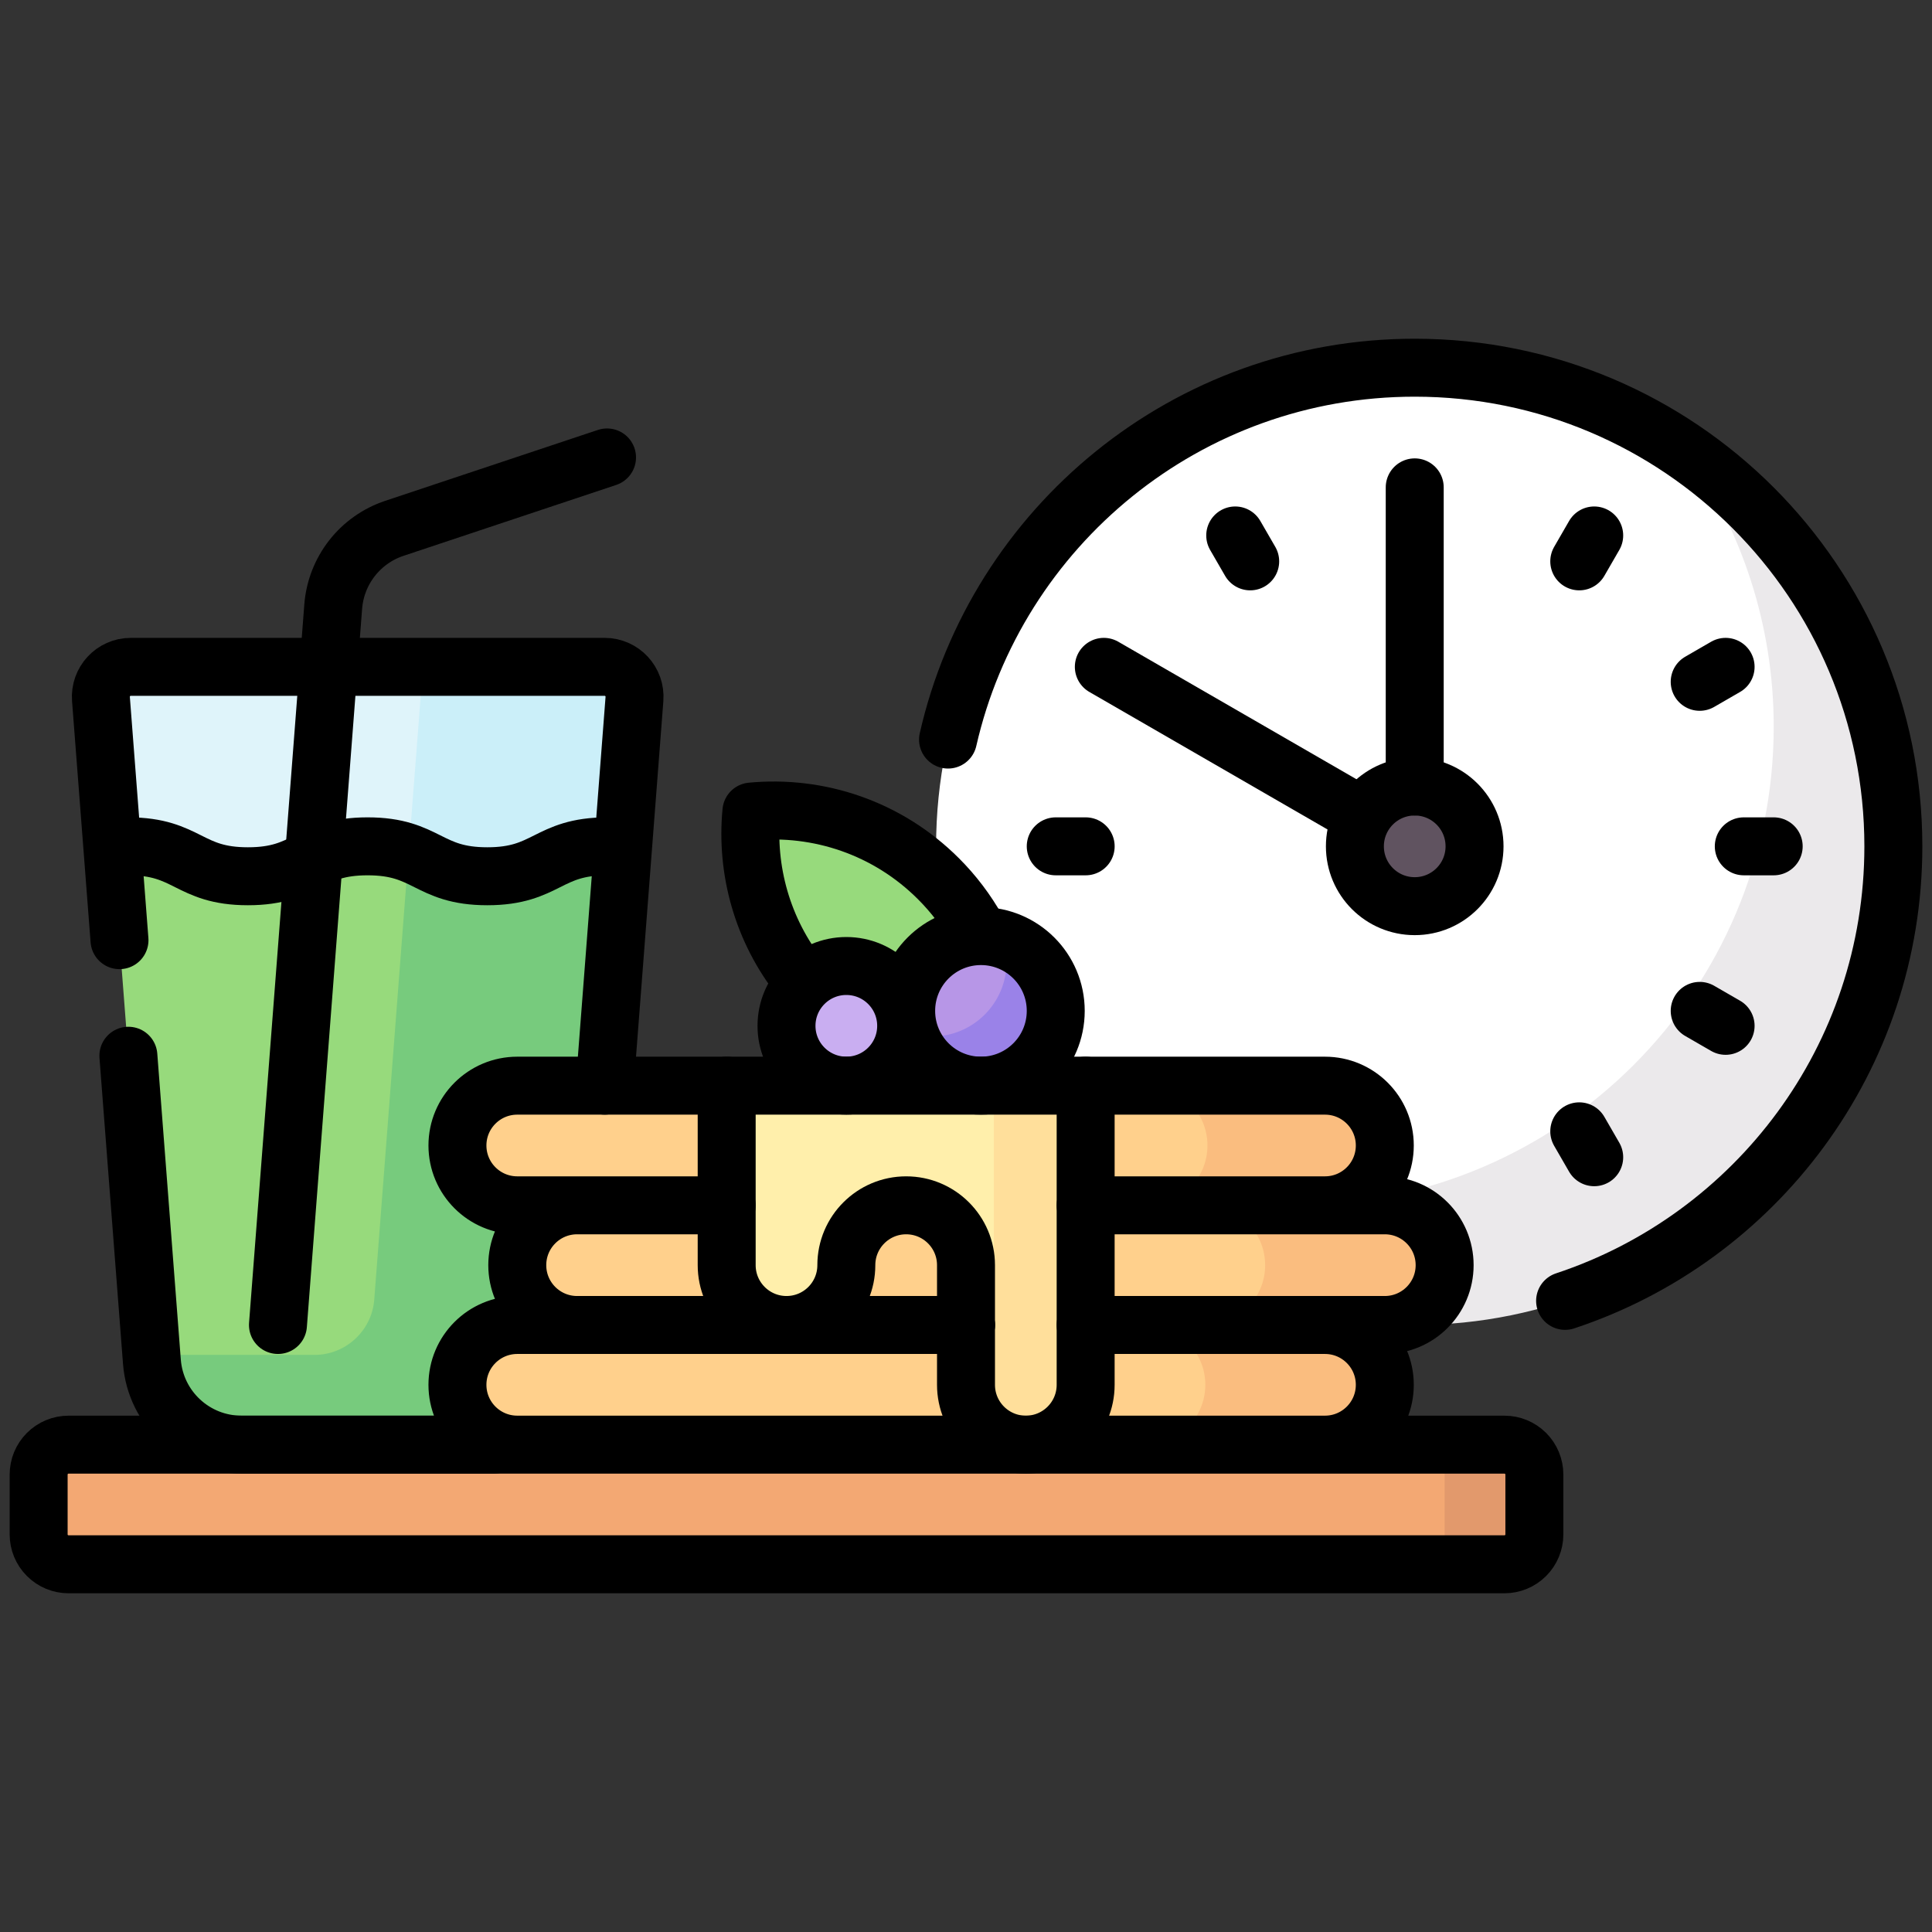<svg xmlns="http://www.w3.org/2000/svg" width="100" height="100" viewBox="0 0 100 100" fill="none"><rect x="0" y="0" width="100" height="100" fill="#333333" stroke="none"/><path d="M73.226 19.032C59.543 19.032 48.452 30.124 48.452 43.806C48.452 57.489 59.543 68.581 73.226 68.581L86.692 64.604C93.498 60.189 98 52.523 98 43.806C98 30.124 86.908 19.032 73.226 19.032Z" fill="white"></path><path d="M87.362 23.476C90.157 27.487 91.807 32.354 91.807 37.613C91.807 51.295 80.715 62.387 67.032 62.387C61.774 62.387 56.907 60.737 52.896 57.943C57.372 64.368 64.802 68.581 73.226 68.581C86.908 68.581 98 57.489 98 43.806C98 35.383 93.787 27.952 87.362 23.476Z" fill="#EBE9EB"></path><path d="M73.226 46.682C74.814 46.682 76.101 45.395 76.101 43.806C76.101 42.218 74.814 40.931 73.226 40.931C71.638 40.931 70.35 42.218 70.35 43.806C70.35 45.395 71.638 46.682 73.226 46.682Z" fill="#605360"></path><path d="M6.082 47.322H32.111L32.968 36.183C33.037 35.284 32.326 34.516 31.424 34.516H6.769C5.867 34.516 5.156 35.284 5.225 36.183L6.082 47.322Z" fill="#DFF4FA"></path><path d="M32.111 47.322L32.968 36.183C33.037 35.284 32.326 34.516 31.424 34.516H21.892L20.906 47.322H32.111Z" fill="#CBEFF9"></path><path d="M25.87 45.355C22.448 45.355 22.448 43.807 19.025 43.807C15.604 43.807 15.604 45.355 12.183 45.355C8.941 45.355 8.74 43.977 5.813 43.834L7.864 70.485C8.05 72.906 10.068 74.774 12.495 74.774H25.698C28.125 74.774 30.143 72.906 30.329 70.485L32.38 43.826C29.319 43.933 29.167 45.355 25.87 45.355Z" fill="#97DA7C"></path><path d="M25.871 45.355C23.361 45.355 22.684 44.526 21.156 44.082L19.371 67.27C19.249 68.874 17.892 70.129 16.284 70.129H7.836L7.864 70.486C8.05 72.906 10.068 74.775 12.495 74.775H25.698C28.125 74.775 30.143 72.906 30.329 70.486L32.38 43.827C29.319 43.933 29.167 45.355 25.871 45.355Z" fill="#77CB7D"></path><path d="M42.524 51.831C45.269 54.575 48.909 55.765 52.349 55.462C52.653 52.022 51.462 48.382 48.718 45.637C45.973 42.893 42.333 41.703 38.893 42.006C38.59 45.446 39.78 49.087 42.524 51.831Z" fill="#97DA7C"></path><path d="M50.774 56.194C52.912 56.194 54.645 54.461 54.645 52.323C54.645 50.185 52.912 48.452 50.774 48.452C48.636 48.452 46.903 50.185 46.903 52.323C46.903 54.461 48.636 56.194 50.774 56.194Z" fill="#B796E7"></path><path d="M51.912 48.641C52.024 49.003 52.102 49.381 52.102 49.779C52.102 51.917 50.368 53.65 48.231 53.65C47.832 53.65 47.455 53.573 47.093 53.461C47.581 55.039 49.035 56.194 50.774 56.194C52.912 56.194 54.645 54.461 54.645 52.323C54.645 50.584 53.491 49.13 51.912 48.641Z" fill="#9A82E8"></path><path d="M43.806 56.193C45.517 56.193 46.903 54.807 46.903 53.097C46.903 51.386 45.517 50 43.806 50C42.096 50 40.709 51.386 40.709 53.097C40.709 54.807 42.096 56.193 43.806 56.193Z" fill="#C9AEF1"></path><path d="M71.678 62.387H68.691C70.401 62.387 71.788 61.001 71.788 59.29C71.788 57.58 70.401 56.194 68.691 56.194H26.774C25.064 56.194 23.678 57.58 23.678 59.29C23.678 61.001 25.064 62.387 26.774 62.387H29.761C28.051 62.387 26.664 63.773 26.664 65.484C26.664 67.194 28.051 68.581 29.761 68.581H26.664C24.954 68.581 23.567 69.967 23.567 71.677C23.567 73.388 24.954 74.774 26.664 74.774H68.581C70.291 74.774 71.678 73.388 71.678 71.677C71.678 69.967 70.291 68.581 68.581 68.581H71.678C73.388 68.581 74.774 67.194 74.774 65.484C74.774 63.773 73.388 62.387 71.678 62.387Z" fill="#FFD08C"></path><path d="M71.678 62.387H68.691C70.401 62.387 71.788 61.001 71.788 59.29C71.788 57.58 70.401 56.194 68.691 56.194H59.401C61.111 56.194 62.498 57.58 62.498 59.29C62.498 61.001 61.111 62.387 59.401 62.387H62.387C64.097 62.387 65.484 63.773 65.484 65.484C65.484 67.194 64.097 68.581 62.387 68.581H59.291C61.001 68.581 62.387 69.967 62.387 71.677C62.387 73.388 61.001 74.774 59.291 74.774H68.581C70.291 74.774 71.678 73.388 71.678 71.677C71.678 69.967 70.291 68.581 68.581 68.581H71.678C73.388 68.581 74.774 67.194 74.774 65.484C74.774 63.773 73.388 62.387 71.678 62.387Z" fill="#FABD7F"></path><path d="M37.613 56.194V65.484C37.613 67.194 38.999 68.581 40.709 68.581C42.42 68.581 43.806 67.194 43.806 65.484C43.806 63.773 45.193 62.387 46.903 62.387C48.613 62.387 50 63.774 50 65.484V71.678C50 73.388 51.386 74.774 53.096 74.774C54.807 74.774 56.193 73.388 56.193 71.678V56.194H37.613V56.194Z" fill="#FFEFAB"></path><path d="M77.871 80.968H3.548C3.138 80.968 2.744 80.805 2.454 80.514C2.163 80.224 2 79.83 2 79.419V76.323C2 75.912 2.163 75.518 2.454 75.228C2.744 74.938 3.138 74.774 3.548 74.774H77.871C78.282 74.774 78.675 74.938 78.966 75.228C79.256 75.518 79.419 75.912 79.419 76.323V79.419C79.419 79.83 79.256 80.224 78.966 80.514C78.675 80.805 78.282 80.968 77.871 80.968Z" fill="#F3A873"></path><path d="M77.871 80.968H74.774V74.774H77.871C78.281 74.774 78.675 74.937 78.966 75.228C79.256 75.518 79.419 75.912 79.419 76.323V79.419C79.419 79.623 79.379 79.824 79.301 80.012C79.223 80.2 79.109 80.37 78.966 80.514C78.822 80.658 78.651 80.772 78.463 80.85C78.275 80.928 78.074 80.968 77.871 80.968Z" fill="#E2996C"></path><path d="M51.438 74.345C51.895 74.611 52.53 74.774 53.097 74.774C54.807 74.774 56.193 73.388 56.193 71.677V56.194H51.438V74.345H51.438Z" fill="#FFDF9B"></path><path d="M49.07 38.28C51.582 27.258 61.443 19.032 73.226 19.032C86.908 19.032 98 30.124 98 43.807C98 54.77 90.879 64.07 81.009 67.333M91.806 43.806H90.258M56.194 43.806H54.645M82.516 27.715L81.742 29.056M89.317 53.097L87.976 52.323M81.742 58.557L82.516 59.898M63.935 27.715L64.71 29.056M87.976 35.291L89.317 34.516M56.193 68.581H68.581C70.291 68.581 71.677 69.967 71.677 71.678C71.677 73.388 70.291 74.774 68.581 74.774H26.774C25.064 74.774 23.677 73.388 23.677 71.678C23.677 69.967 25.064 68.581 26.774 68.581H50M77.871 80.968H3.548C3.138 80.968 2.744 80.805 2.454 80.514C2.163 80.224 2 79.83 2 79.42V76.323C2 75.912 2.163 75.518 2.454 75.228C2.744 74.938 3.138 74.775 3.548 74.775H77.871C78.282 74.775 78.675 74.938 78.966 75.228C79.256 75.518 79.419 75.912 79.419 76.323V79.42C79.419 79.83 79.256 80.224 78.966 80.514C78.675 80.805 78.282 80.968 77.871 80.968Z" stroke="black" stroke-width="3" stroke-miterlimit="10" stroke-linecap="round" stroke-linejoin="round"></path><path d="M50 68.581H29.871C28.16 68.581 26.774 67.194 26.774 65.484C26.774 63.774 28.16 62.387 29.871 62.387H37.613M68.581 62.387H71.677C73.388 62.387 74.774 63.773 74.774 65.484C74.774 67.194 73.388 68.581 71.677 68.581H68.581M68.581 62.387C70.291 62.387 71.677 61.001 71.677 59.29C71.677 57.58 70.291 56.194 68.581 56.194H26.774C25.064 56.194 23.677 57.58 23.677 59.29C23.677 61.001 25.064 62.387 26.774 62.387H37.613M68.581 62.387H56.193" stroke="black" stroke-width="3" stroke-miterlimit="10" stroke-linecap="round" stroke-linejoin="round"></path><path d="M43.806 56.193C45.517 56.193 46.903 54.807 46.903 53.097C46.903 51.386 45.517 50 43.806 50C42.096 50 40.709 51.386 40.709 53.097C40.709 54.807 42.096 56.193 43.806 56.193Z" stroke="black" stroke-width="3" stroke-miterlimit="10" stroke-linecap="round" stroke-linejoin="round"></path><path d="M50.774 56.194C52.912 56.194 54.645 54.461 54.645 52.323C54.645 50.185 52.912 48.452 50.774 48.452C48.636 48.452 46.903 50.185 46.903 52.323C46.903 54.461 48.636 56.194 50.774 56.194Z" stroke="black" stroke-width="3" stroke-miterlimit="10" stroke-linecap="round" stroke-linejoin="round"></path><path d="M50.576 48.123C50.033 47.156 49.36 46.268 48.575 45.484C45.926 42.835 42.352 41.676 38.892 42.006C38.604 45.032 39.455 48.148 41.447 50.654M37.613 56.194V65.484C37.613 67.194 38.999 68.581 40.709 68.581C42.42 68.581 43.806 67.194 43.806 65.484C43.806 63.774 45.193 62.387 46.903 62.387C48.613 62.387 50 63.774 50 65.484V71.678C50 73.388 51.386 74.775 53.096 74.775C54.807 74.775 56.193 73.388 56.193 71.678V56.194M6.185 48.663L5.225 36.183C5.156 35.284 5.867 34.516 6.769 34.516H31.296C32.197 34.516 32.909 35.284 32.839 36.183L31.3 56.194M25.569 74.774H12.495C10.068 74.774 8.05 72.906 7.863 70.485L6.645 54.645" stroke="black" stroke-width="3" stroke-miterlimit="10" stroke-linecap="round" stroke-linejoin="round"></path><path d="M6.645 43.806C9.739 43.806 9.739 45.355 12.832 45.355C15.929 45.355 15.929 43.806 19.025 43.806C22.124 43.806 22.124 45.355 25.222 45.355C28.32 45.355 28.32 43.806 31.419 43.806" stroke="black" stroke-width="3" stroke-miterlimit="10" stroke-linecap="round" stroke-linejoin="round"></path><path d="M14.387 68.581L17.247 31.398C17.318 30.486 17.655 29.616 18.218 28.895C18.78 28.175 19.543 27.636 20.41 27.347L31.42 23.677" stroke="black" stroke-width="3" stroke-miterlimit="10" stroke-linecap="round" stroke-linejoin="round"></path><path d="M73.226 46.903C74.936 46.903 76.322 45.517 76.322 43.806C76.322 42.096 74.936 40.71 73.226 40.71C71.515 40.71 70.129 42.096 70.129 43.806C70.129 45.517 71.515 46.903 73.226 46.903Z" stroke="black" stroke-width="3" stroke-miterlimit="10" stroke-linecap="round" stroke-linejoin="round"></path><path d="M73.226 40.71V25.226M70.329 42.134L57.134 34.516" stroke="black" stroke-width="3" stroke-miterlimit="10" stroke-linecap="round" stroke-linejoin="round"></path></svg>